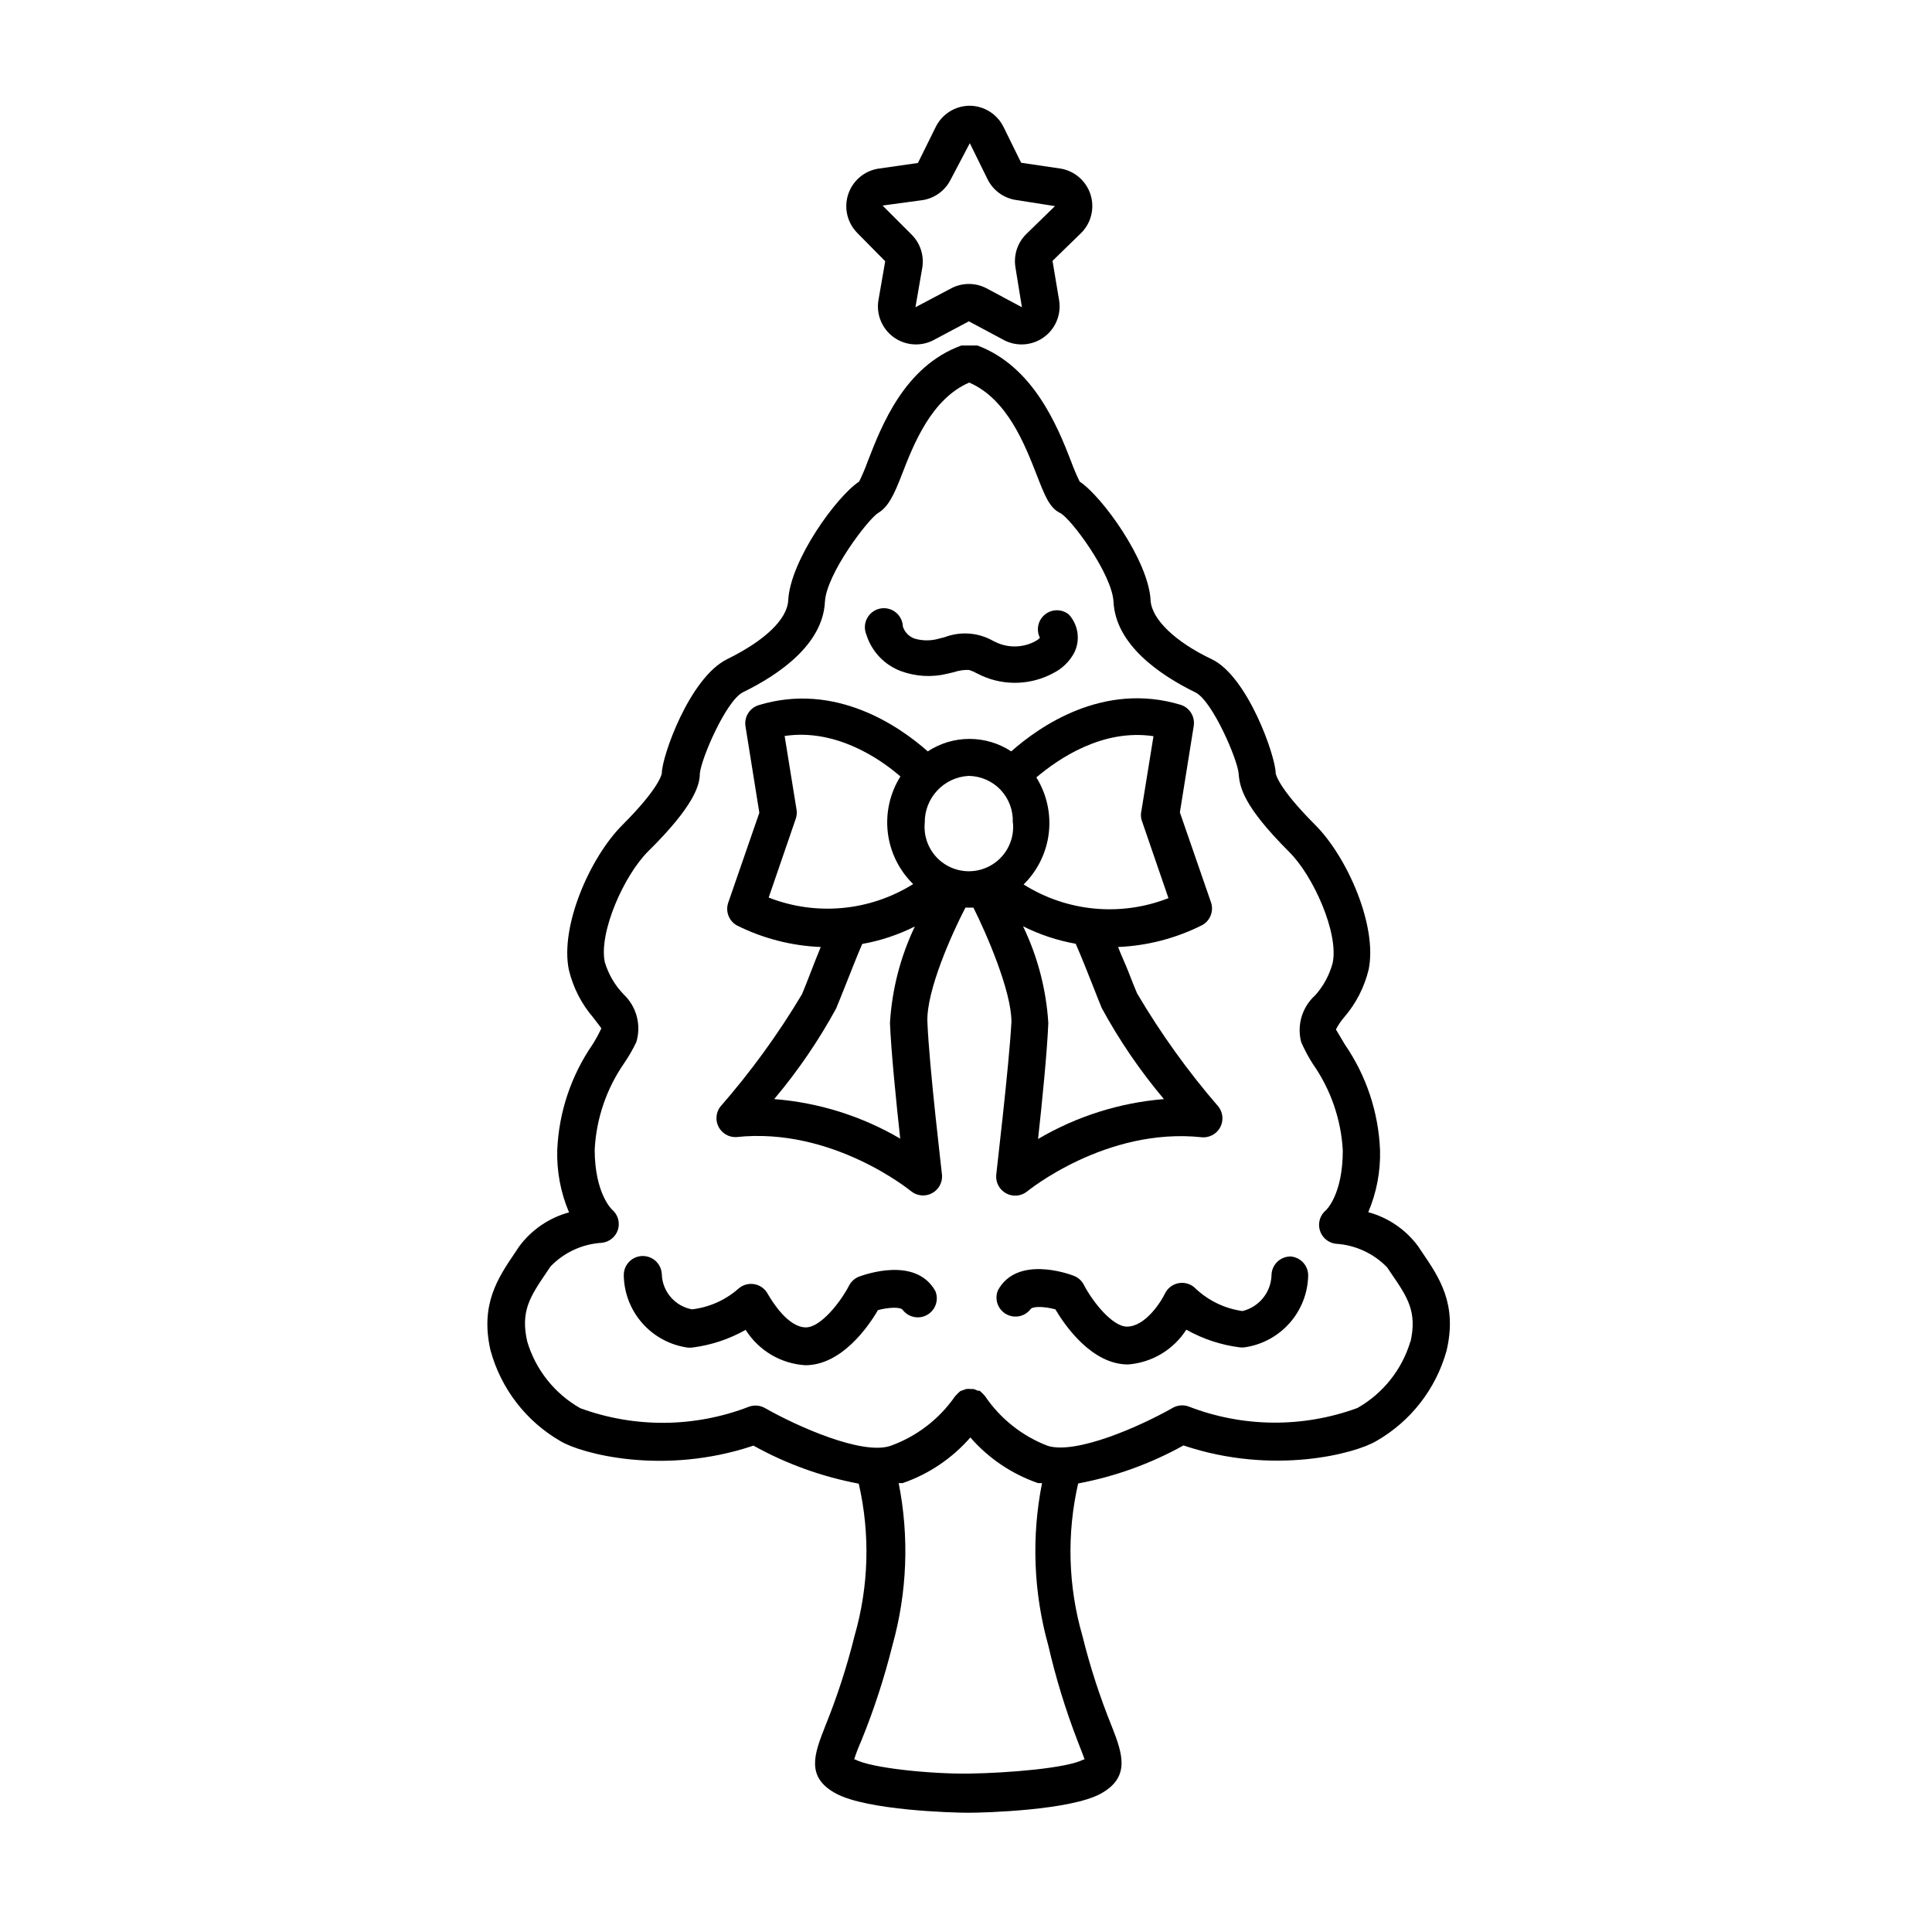 <?xml version="1.0" encoding="UTF-8"?>
<!-- Uploaded to: SVG Repo, www.svgrepo.com, Generator: SVG Repo Mixer Tools -->
<svg fill="#000000" width="800px" height="800px" version="1.1" viewBox="144 144 512 512" xmlns="http://www.w3.org/2000/svg">
 <g>
  <path d="m408.01 455.42c-0.16 1.988 0.871 3.887 2.629 4.836 1.754 0.949 3.906 0.77 5.484-0.453 0 0 20.859-17.18 46.453-14.41h-0.004c1.98 0.141 3.859-0.898 4.797-2.652 0.934-1.75 0.754-3.887-0.461-5.457-8.078-9.34-15.297-19.391-21.566-30.027-0.656-1.512-1.41-3.426-2.266-5.644-0.855-2.215-1.965-4.484-2.769-6.648 7.785-0.328 15.414-2.32 22.367-5.844 2.07-1.195 3.016-3.676 2.269-5.945l-8.262-23.879 3.68-22.973-0.004-0.004c0.359-2.449-1.113-4.801-3.477-5.543-20.504-6.195-37.484 5.793-44.891 12.344-3.285-2.156-7.129-3.305-11.059-3.305-3.93 0-7.773 1.148-11.059 3.305-7.406-6.551-24.383-18.488-44.84-12.242-2.363 0.742-3.836 3.094-3.477 5.543l3.68 22.973-8.262 23.879v0.004c-0.75 2.266 0.195 4.75 2.266 5.945 6.93 3.473 14.523 5.434 22.27 5.742-1.008 2.418-1.914 4.785-2.719 6.852-0.805 2.066-1.613 4.18-2.266 5.691h-0.004c-6.324 10.594-13.594 20.59-21.715 29.879-1.113 1.562-1.242 3.621-0.336 5.312 0.91 1.688 2.703 2.715 4.621 2.644 25.543-2.769 46.25 14.258 46.453 14.41h-0.004c1.57 1.215 3.707 1.398 5.461 0.461 1.75-0.934 2.789-2.812 2.652-4.793 0-0.301-3.426-28.867-3.879-40.656-0.301-8.262 6.602-23.578 10.078-30.23h2.117c3.375 6.699 10.078 22.066 10.078 30.23-0.613 11.637-4.039 40.254-4.039 40.656zm44.488-20.152c-11.793 0.957-23.211 4.574-33.402 10.578 1.059-9.574 2.418-23.227 2.719-30.73-0.555-8.902-2.828-17.609-6.699-25.645 4.402 2.211 9.102 3.773 13.953 4.637 1.715 3.879 3.223 7.809 4.535 11.082 0.906 2.316 1.715 4.383 2.367 5.945 4.66 8.582 10.184 16.668 16.477 24.133zm-2.82-96.125-3.176 19.648v-0.004c-0.195 0.797-0.195 1.625 0 2.422l7.152 20.809v-0.004c-12.645 4.965-26.895 3.617-38.387-3.625 3.703-3.641 6.059-8.434 6.672-13.59s-0.551-10.371-3.297-14.777c5.793-4.887 17.43-12.945 31.035-10.93zm-37.23 22.922h-0.004c0.309 3.289-0.785 6.551-3.012 8.992-2.223 2.441-5.375 3.832-8.676 3.832-3.301 0-6.453-1.391-8.676-3.832-2.223-2.441-3.316-5.703-3.012-8.992-0.09-6.602 5.047-12.094 11.637-12.445 3.211 0.039 6.273 1.379 8.477 3.715 2.203 2.34 3.363 5.469 3.211 8.68zm-57.336-3.375-3.176-19.648c13.453-2.016 25.191 5.945 30.684 10.73-2.777 4.422-3.957 9.664-3.344 14.852 0.613 5.188 2.984 10.012 6.719 13.664-11.477 7.184-25.68 8.512-38.289 3.578l7.152-20.809c0.273-0.758 0.359-1.57 0.254-2.367zm27.457 87.059c-10.199-5.973-21.621-9.559-33.402-10.48 6.269-7.438 11.773-15.488 16.426-24.031 0.656-1.562 1.461-3.629 2.418-5.996 1.309-3.273 2.82-7.203 4.484-11.082 4.852-0.863 9.551-2.426 13.953-4.637-3.828 8.027-6.07 16.715-6.598 25.594 0.301 7.406 1.66 21.059 2.719 30.633z"/>
  <path d="m520.91 475.92-1.109-1.664v0.004c-3.258-4.41-7.91-7.586-13.199-9.02 2.211-5.203 3.277-10.824 3.121-16.477-0.41-10.012-3.641-19.703-9.32-27.961l-2.367-3.981c0.59-1.156 1.316-2.238 2.168-3.223 3.141-3.641 5.367-7.973 6.5-12.645 2.367-11.438-5.543-29.727-14.207-38.391-10.078-10.078-10.43-13.652-10.43-13.652 0-4.434-7.406-25.695-16.977-30.23-9.574-4.535-15.922-10.578-16.172-15.617-0.555-10.531-12.848-27.508-18.793-31.438h-0.004c-0.848-1.738-1.605-3.523-2.266-5.34-3.68-9.523-10.078-25.191-24.836-30.73h-4.234c-15.113 5.492-21.16 21.262-24.836 30.73-0.66 1.816-1.418 3.602-2.269 5.34-5.996 3.93-18.238 20.859-18.793 31.438-0.25 5.039-6.144 10.68-16.172 15.617-10.023 4.938-17.328 25.895-17.328 30.23 0 0-0.301 3.578-10.43 13.703-8.664 8.664-16.574 26.902-14.207 38.391 1.113 4.664 3.324 9 6.449 12.645 0.855 1.109 2.016 2.621 2.168 2.871h-0.004c-0.691 1.496-1.484 2.941-2.367 4.332-5.676 8.258-8.906 17.949-9.32 27.961-0.152 5.652 0.91 11.273 3.125 16.477-5.289 1.438-9.941 4.613-13.203 9.016l-1.109 1.664c-4.586 6.75-9.27 13.754-6.5 25.895h0.004c2.769 10.172 9.453 18.832 18.59 24.082 5.391 3.223 27.105 9.219 51.086 1.16 8.703 4.836 18.129 8.238 27.91 10.078 3.051 13.309 2.672 27.18-1.105 40.305-2.031 8.184-4.641 16.215-7.809 24.031-2.82 7.203-5.289 13.453 2.973 17.836s30.582 5.039 35.016 5.039 27.004-0.656 35.016-5.039 5.793-10.629 2.973-17.836h-0.004c-3.172-7.832-5.781-15.879-7.809-24.082-3.777-13.125-4.16-26.992-1.109-40.305 9.785-1.84 19.211-5.242 27.91-10.078 23.98 8.062 45.746 2.066 51.086-1.16v0.004c9.137-5.223 15.84-13.844 18.645-23.984 2.871-12.293-1.867-19.246-6.449-25.996zm-91.391 129.33c0.754 1.965 1.613 4.082 1.914 5.039h-0.301c-4.332 2.316-20.152 3.578-30.23 3.727-10.078 0.152-26.098-1.461-30.23-3.727h-0.301c0.301-1.16 1.16-3.324 1.914-5.039 3.332-8.191 6.074-16.609 8.211-25.191 3.926-14.012 4.492-28.75 1.664-43.023h1.059c6.93-2.394 13.117-6.562 17.934-12.094 4.82 5.531 11.004 9.699 17.938 12.094h1.059c-2.832 14.273-2.262 29.012 1.66 43.023 1.973 8.57 4.551 16.988 7.711 25.191zm88.266-105.8c-2.223 7.492-7.262 13.828-14.055 17.684-14.469 5.309-30.371 5.168-44.738-0.402-1.379-0.496-2.906-0.367-4.184 0.352-8.867 5.039-25.645 12.395-33.152 10.078h0.004c-6.769-2.59-12.574-7.195-16.629-13.199-0.441-0.5-0.91-0.969-1.41-1.41h-0.504c-0.363-0.199-0.754-0.352-1.156-0.453h-0.758c-0.367-0.043-0.738-0.043-1.109 0-0.293 0.074-0.578 0.176-0.855 0.301-0.277 0.074-0.547 0.176-0.805 0.301-0.48 0.43-0.934 0.883-1.359 1.363-4.223 6.082-10.25 10.684-17.23 13.148-7.457 2.367-24.285-5.039-33.152-10.078-1.277-0.719-2.801-0.848-4.18-0.352-14.371 5.562-30.273 5.707-44.738 0.402-6.797-3.856-11.832-10.191-14.059-17.684-1.812-8.012 0.754-11.84 5.039-18.188l1.16-1.715v0.004c3.59-3.715 8.445-5.945 13.602-6.25 1.957-0.215 3.613-1.555 4.231-3.426 0.613-1.922 0.016-4.023-1.512-5.34 0 0-4.637-4.18-4.637-15.973l0.004 0.004c0.422-8.141 3.09-16.008 7.707-22.723 1.262-1.824 2.371-3.742 3.324-5.742 1.355-4.492 0.07-9.359-3.324-12.598-2.352-2.418-4.082-5.375-5.039-8.613-1.613-7.809 5.039-22.922 11.539-29.371 12.09-11.941 13.652-17.484 13.652-20.559 0.301-3.828 6.953-19.348 11.438-21.562 9.574-4.684 21.16-12.645 21.715-23.98 0.402-7.406 11.438-21.914 14.105-23.527 2.672-1.613 4.18-4.734 6.246-10.078 3.125-8.113 7.859-20.152 17.887-24.484 10.078 4.383 14.711 16.375 17.887 24.484 2.117 5.441 3.375 8.715 6.195 10.078 2.82 1.359 13.805 16.172 14.156 23.578 0.605 11.336 12.141 19.297 21.715 23.98 4.484 2.215 11.133 17.734 11.438 21.461 0.301 3.731 1.258 8.668 13.398 20.809 6.449 6.398 13.148 21.512 11.539 29.371-0.84 3.199-2.43 6.152-4.637 8.617-3.461 3.109-4.898 7.891-3.727 12.395 0.883 2.027 1.926 3.981 3.125 5.844 4.715 6.738 7.453 14.66 7.91 22.871 0 11.789-4.434 15.82-4.484 15.871-1.543 1.289-2.172 3.367-1.602 5.293 0.566 1.926 2.227 3.332 4.219 3.574 5.156 0.312 10.008 2.543 13.605 6.246l1.16 1.715c4.281 6.246 6.848 10.074 5.035 18.086z"/>
  <path d="m371.63 482.32c-1.129 0.449-2.059 1.289-2.617 2.367-2.316 4.484-7.559 11.082-11.438 11.082-4.637 0-8.766-6.551-10.078-8.816v0.004c-0.73-1.41-2.086-2.391-3.652-2.648-1.566-0.258-3.16 0.238-4.305 1.336-3.422 2.957-7.652 4.816-12.145 5.344-4.516-0.828-7.848-4.684-8.008-9.273-0.098-2.781-2.434-4.957-5.215-4.859-2.785 0.098-4.961 2.43-4.863 5.215 0.098 4.66 1.848 9.133 4.941 12.621 3.09 3.488 7.32 5.766 11.938 6.422 0.418 0.051 0.84 0.051 1.258 0 4.981-0.625 9.789-2.219 14.156-4.688 3.461 5.488 9.348 8.977 15.82 9.371 9.523 0 16.625-10.078 19.246-14.609 2.82-0.754 6.098-0.906 6.602 0 1.555 1.977 4.328 2.5 6.5 1.23 2.168-1.27 3.07-3.945 2.113-6.269-5.188-9.27-18.691-4.383-20.254-3.828z"/>
  <path d="m486 476.98c-2.785 0-5.039 2.254-5.039 5.039-0.168 4.512-3.316 8.363-7.707 9.422-4.574-0.645-8.844-2.668-12.242-5.797-1.113-1.242-2.773-1.855-4.426-1.633-1.656 0.223-3.094 1.25-3.84 2.742-0.855 1.863-5.039 8.766-10.078 8.816-3.879 0-9.117-6.602-11.438-11.082h0.004c-0.559-1.082-1.488-1.922-2.621-2.367-1.512-0.605-15.113-5.441-20.152 3.828-0.957 2.324-0.055 5 2.117 6.269 2.168 1.27 4.945 0.742 6.5-1.23 0.504-0.855 3.629-0.805 6.602 0 2.621 4.434 9.723 14.609 19.246 14.609h-0.004c6.32-0.473 12.047-3.887 15.469-9.219 4.367 2.469 9.176 4.059 14.156 4.684 0.418 0.055 0.84 0.055 1.258 0 4.609-0.656 8.832-2.922 11.926-6.402 3.09-3.477 4.844-7.938 4.953-12.59 0.035-2.672-2.019-4.902-4.684-5.09z"/>
  <path d="m382.77 321.86c3.902 1.434 8.148 1.68 12.191 0.703l1.914-0.453c1.277-0.441 2.629-0.629 3.981-0.555 0.684 0.219 1.34 0.504 1.965 0.855l1.461 0.707c6.039 2.676 12.973 2.414 18.793-0.707 2.406-1.191 4.383-3.113 5.641-5.488 1.625-3.344 1.043-7.336-1.461-10.078-1.848-1.492-4.484-1.488-6.332 0.004-1.844 1.496-2.398 4.074-1.324 6.191-0.371 0.367-0.797 0.672-1.262 0.91-3.121 1.664-6.832 1.812-10.074 0.402l-1.059-0.504c-3.902-2.223-8.594-2.59-12.797-1.008l-1.562 0.402c-2.106 0.613-4.344 0.613-6.449 0-1.477-0.516-2.629-1.688-3.121-3.172-0.047-1.5-0.754-2.902-1.938-3.824-1.18-0.926-2.711-1.273-4.176-0.953-1.465 0.32-2.711 1.277-3.398 2.609-0.691 1.332-0.75 2.902-0.164 4.281 1.395 4.473 4.781 8.043 9.172 9.676z"/>
  <path d="m378.59 213.23-1.812 10.43c-0.578 3.734 0.98 7.477 4.039 9.695s7.102 2.543 10.469 0.836l9.473-5.039 9.422 5.039c3.371 1.707 7.41 1.383 10.469-0.836 3.059-2.219 4.617-5.961 4.039-9.695l-1.762-10.531 7.609-7.406v0.004c2.644-2.652 3.598-6.555 2.477-10.129-1.121-3.574-4.133-6.234-7.82-6.902l-10.578-1.562-4.684-9.523-0.004 0.004c-1.691-3.406-5.16-5.57-8.965-5.594-3.809 0.023-7.277 2.188-8.969 5.594l-4.734 9.574-10.531 1.512v-0.004c-3.723 0.609-6.793 3.242-7.957 6.828-1.168 3.586-0.234 7.519 2.414 10.203zm10.078-16.223c3.172-0.555 5.887-2.598 7.305-5.488l5.039-9.574 4.684 9.523c1.418 2.891 4.133 4.934 7.305 5.492l10.578 1.664-7.609 7.406 0.004-0.004c-2.332 2.297-3.402 5.586-2.871 8.816l1.715 10.578-9.422-5.039v0.004c-2.906-1.508-6.363-1.508-9.27 0l-9.523 5.039 1.812-10.48c0.531-3.231-0.539-6.519-2.871-8.816l-7.656-7.656z"/>
 </g>
</svg>